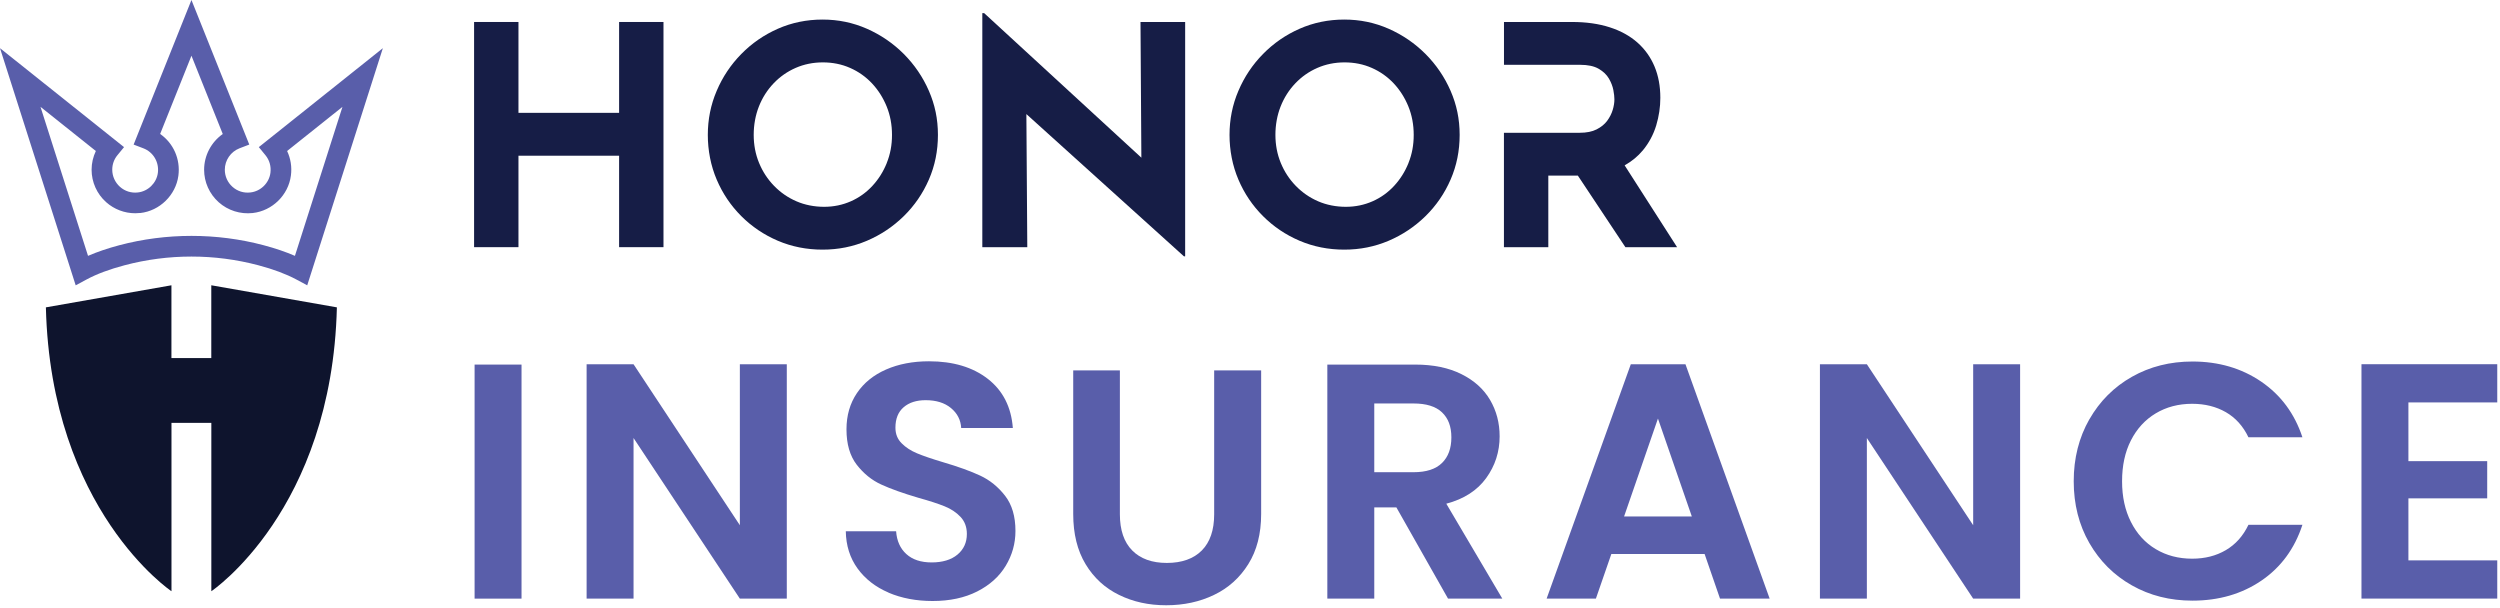<svg xmlns="http://www.w3.org/2000/svg" width="547" height="133" viewBox="0 0 547 133" fill="none"><path d="M46.23 62.42V78.34H37.51V62.42L10.04 67.25C11.12 111.69 37.52 129.36 37.52 129.36V92.52H46.24V129.36C46.24 129.36 72.63 111.69 73.71 67.25L46.24 62.42H46.23Z" fill="#0E142D"></path><path d="M30.69 46.61C34.96 46.13 38.46 42.69 39.03 38.45C39.51 34.85 37.96 31.34 35.04 29.31L41.89 12.19L48.74 29.32C46.21 31.1 44.66 34.03 44.66 37.14C44.66 39.85 45.82 42.44 47.85 44.25C49.88 46.06 52.59 46.91 55.3 46.61C59.58 46.13 63.1 42.68 63.65 38.41C63.9 36.54 63.6 34.7 62.82 33.04L74.93 23.38L64.53 55.98C62.52 55.11 60.23 54.33 57.7 53.66C47.42 50.93 36.38 50.93 26.09 53.66C23.56 54.33 21.27 55.11 19.26 55.98L8.86 23.38L20.97 33.04C20.37 34.32 20.04 35.71 20.04 37.13C20.04 39.84 21.2 42.44 23.23 44.24C24.98 45.8 27.25 46.66 29.59 46.66C29.95 46.66 30.32 46.64 30.68 46.6M29.23 31.63L31.37 32.45C33.55 33.28 34.85 35.5 34.54 37.84C34.24 40.06 32.4 41.86 30.17 42.11C28.72 42.28 27.31 41.83 26.24 40.87C25.18 39.92 24.56 38.56 24.56 37.13C24.56 35.96 24.95 34.86 25.69 33.96L27.14 32.19L0 10.54L16.56 62.43L18.96 61.14C21.17 59.95 23.96 58.91 27.25 58.04C36.83 55.5 46.95 55.5 56.53 58.04C59.82 58.91 62.61 59.96 64.82 61.14L67.22 62.43L83.77 10.54L56.63 32.19L58.08 33.96C58.97 35.04 59.35 36.41 59.17 37.82C58.88 40.05 57.04 41.86 54.79 42.11C53.33 42.28 51.94 41.84 50.86 40.87C49.79 39.92 49.19 38.56 49.19 37.13C49.19 35.07 50.48 33.19 52.4 32.45L54.54 31.63L41.89 0L29.24 31.63H29.23Z" fill="#595EAA"></path><path d="M114.11 79.77V130.98H103.84V79.77H114.11Z" fill="#595EAA"></path><path d="M172.15 130.98H161.88L138.62 95.84V130.98H128.35V79.7H138.62L161.88 114.92V79.7H172.15V130.98Z" fill="#595EAA"></path><path d="M194.42 129.66C191.56 128.44 189.3 126.68 187.63 124.38C185.97 122.08 185.11 119.37 185.06 116.24H196.07C196.22 118.34 196.96 120.01 198.31 121.23C199.65 122.45 201.5 123.06 203.85 123.06C206.2 123.06 208.13 122.49 209.5 121.34C210.87 120.19 211.55 118.69 211.55 116.83C211.55 115.31 211.08 114.07 210.16 113.09C209.24 112.11 208.07 111.34 206.68 110.78C205.29 110.22 203.37 109.59 200.92 108.91C197.59 107.93 194.89 106.97 192.81 106.01C190.73 105.06 188.95 103.61 187.45 101.68C185.96 99.75 185.21 97.17 185.21 93.94C185.21 90.91 185.97 88.27 187.49 86.02C189.01 83.77 191.13 82.05 193.87 80.85C196.61 79.65 199.74 79.05 203.26 79.05C208.54 79.05 212.83 80.33 216.14 82.9C219.44 85.47 221.26 89.05 221.61 93.65H210.31C210.21 91.89 209.47 90.44 208.07 89.28C206.68 88.13 204.83 87.56 202.53 87.56C200.52 87.56 198.92 88.07 197.72 89.1C196.52 90.13 195.92 91.62 195.92 93.58C195.92 94.95 196.37 96.09 197.28 96.99C198.18 97.9 199.31 98.63 200.66 99.19C202 99.75 203.9 100.4 206.34 101.13C209.67 102.11 212.38 103.09 214.48 104.07C216.58 105.05 218.39 106.52 219.91 108.47C221.43 110.43 222.18 112.99 222.18 116.17C222.18 118.91 221.47 121.45 220.05 123.8C218.63 126.15 216.55 128.02 213.81 129.41C211.07 130.8 207.82 131.5 204.05 131.5C200.48 131.5 197.26 130.89 194.4 129.67L194.42 129.66Z" fill="#595EAA"></path><path d="M316.83 130.98L305.53 111.02H300.69V130.98H290.42V79.77H309.64C313.6 79.77 316.98 80.47 319.76 81.86C322.55 83.25 324.64 85.14 326.03 87.51C327.42 89.88 328.12 92.54 328.12 95.47C328.12 98.84 327.14 101.89 325.18 104.6C323.22 107.31 320.31 109.19 316.45 110.21L328.7 130.97H316.81L316.83 130.98ZM300.69 103.32H309.27C312.06 103.32 314.14 102.65 315.51 101.3C316.88 99.96 317.56 98.09 317.56 95.69C317.56 93.29 316.87 91.52 315.51 90.22C314.14 88.92 312.06 88.28 309.27 88.28H300.69V103.32Z" fill="#595EAA"></path><path d="M372.96 121.22H352.56L349.18 130.98H338.4L356.82 79.7H368.78L387.2 130.98H376.34L372.97 121.22H372.96ZM370.17 113L362.76 91.58L355.35 113H370.17Z" fill="#595EAA"></path><path d="M442 130.98H431.73L408.47 95.84V130.98H398.2V79.7H408.47L431.73 114.92V79.7H442V130.98Z" fill="#595EAA"></path><path d="M457.15 91.76C459.43 87.77 462.53 84.67 466.47 82.44C470.41 80.21 474.82 79.1 479.71 79.1C485.43 79.1 490.45 80.57 494.75 83.5C499.05 86.44 502.06 90.49 503.77 95.68H491.96C490.79 93.23 489.13 91.4 487.01 90.18C484.88 88.96 482.431 88.35 479.641 88.35C476.661 88.35 474 89.05 471.68 90.44C469.36 91.83 467.55 93.8 466.25 96.35C464.95 98.89 464.31 101.88 464.31 105.3C464.31 108.72 464.96 111.65 466.25 114.21C467.55 116.78 469.35 118.76 471.68 120.15C474 121.54 476.661 122.24 479.641 122.24C482.431 122.24 484.88 121.62 487.01 120.37C489.14 119.12 490.79 117.28 491.96 114.83H503.77C502.06 120.06 499.06 124.14 494.78 127.05C490.5 129.96 485.471 131.42 479.701 131.42C474.811 131.42 470.39 130.31 466.46 128.08C462.52 125.86 459.421 122.76 457.141 118.8C454.871 114.84 453.73 110.34 453.73 105.3C453.73 100.26 454.871 95.75 457.141 91.76H457.15Z" fill="#595EAA"></path><path d="M526.96 88.06V100.9H544.2V109.04H526.96V122.61H546.4V130.97H516.69V79.69H546.4V88.05H526.96V88.06Z" fill="#595EAA"></path><path d="M245.03 81.04V112.53C245.03 115.98 245.93 118.62 247.73 120.44C249.53 122.26 252.05 123.17 255.31 123.17C258.57 123.17 261.16 122.26 262.96 120.44C264.76 118.62 265.66 115.98 265.66 112.53V81.04H275.94V112.46C275.94 116.79 275 120.44 273.13 123.43C271.26 126.42 268.76 128.67 265.62 130.17C262.49 131.68 259 132.43 255.16 132.43C251.32 132.43 247.93 131.68 244.85 130.17C241.76 128.66 239.32 126.42 237.52 123.43C235.72 120.44 234.82 116.79 234.82 112.46V81.04H245.02H245.03Z" fill="#595EAA"></path><path d="M135.46 24.69H113.44V4.81H103.73V54.08H113.44V34.07H135.46V54.08H145.17V4.81H135.46V24.69Z" fill="#161D46"></path><path d="M197.75 11.81C195.41 9.47 192.72 7.63 189.68 6.29C186.64 4.95 183.41 4.28 179.97 4.28C176.53 4.28 173.23 4.95 170.2 6.29C167.16 7.63 164.5 9.47 162.2 11.81C159.9 14.15 158.1 16.84 156.81 19.88C155.51 22.92 154.87 26.13 154.87 29.52C154.87 32.91 155.52 36.26 156.81 39.29C158.1 42.33 159.9 44.99 162.2 47.29C164.5 49.59 167.16 51.38 170.2 52.68C173.23 53.97 176.49 54.62 179.97 54.62C183.45 54.62 186.64 53.97 189.68 52.68C192.71 51.39 195.4 49.59 197.75 47.29C200.09 44.99 201.92 42.33 203.24 39.29C204.56 36.26 205.22 33 205.22 29.52C205.22 26.04 204.56 22.91 203.24 19.88C201.92 16.85 200.09 14.16 197.75 11.81ZM194.04 35.64C193.28 37.54 192.23 39.21 190.89 40.66C189.55 42.11 187.98 43.24 186.17 44.04C184.36 44.84 182.41 45.25 180.31 45.25C178.21 45.25 176.1 44.85 174.25 44.04C172.4 43.24 170.77 42.11 169.36 40.66C167.95 39.21 166.86 37.54 166.08 35.64C165.3 33.74 164.91 31.7 164.91 29.52C164.91 27.34 165.29 25.21 166.05 23.29C166.81 21.37 167.88 19.69 169.26 18.24C170.64 16.79 172.25 15.66 174.08 14.86C175.91 14.06 177.9 13.65 180.04 13.65C182.18 13.65 184.17 14.05 186 14.86C187.83 15.66 189.42 16.79 190.79 18.24C192.15 19.69 193.22 21.38 194 23.29C194.78 25.21 195.17 27.28 195.17 29.52C195.17 31.76 194.79 33.75 194.03 35.64H194.04Z" fill="#161D46"></path><path d="M249.731 34.5L215.331 2.87H214.931V54.08H224.771L224.571 24.96L259.051 56.09H259.311V4.81H249.541L249.731 34.5Z" fill="#161D46"></path><path d="M311.901 11.81C309.561 9.47 306.871 7.63 303.831 6.29C300.791 4.95 297.561 4.28 294.121 4.28C290.681 4.28 287.38 4.95 284.35 6.29C281.31 7.63 278.65 9.47 276.35 11.81C274.05 14.15 272.251 16.84 270.961 19.88C269.661 22.92 269.021 26.13 269.021 29.52C269.021 32.91 269.671 36.26 270.961 39.29C272.251 42.33 274.05 44.99 276.35 47.29C278.65 49.59 281.31 51.38 284.35 52.68C287.38 53.97 290.641 54.62 294.121 54.62C297.601 54.62 300.791 53.97 303.831 52.68C306.861 51.39 309.551 49.59 311.901 47.29C314.241 44.99 316.071 42.33 317.391 39.29C318.711 36.26 319.371 33 319.371 29.52C319.371 26.04 318.711 22.91 317.391 19.88C316.071 16.85 314.241 14.16 311.901 11.81ZM308.19 35.64C307.43 37.54 306.38 39.21 305.04 40.66C303.7 42.11 302.13 43.24 300.32 44.04C298.51 44.84 296.561 45.25 294.461 45.25C292.361 45.25 290.251 44.85 288.401 44.04C286.551 43.24 284.92 42.11 283.51 40.66C282.1 39.21 281.01 37.54 280.23 35.64C279.45 33.74 279.061 31.7 279.061 29.52C279.061 27.34 279.441 25.21 280.201 23.29C280.961 21.37 282.03 19.69 283.41 18.24C284.79 16.79 286.4 15.66 288.23 14.86C290.06 14.06 292.05 13.65 294.19 13.65C296.33 13.65 298.321 14.05 300.151 14.86C301.981 15.66 303.57 16.79 304.94 18.24C306.3 19.69 307.371 21.38 308.151 23.29C308.931 25.21 309.32 27.28 309.32 29.52C309.32 31.76 308.941 33.75 308.181 35.64H308.19Z" fill="#161D46"></path><path d="M359.431 32.93C360.791 31.28 361.771 29.45 362.381 27.44C362.981 25.43 363.281 23.42 363.281 21.41C363.281 18.87 362.861 16.58 362.011 14.55C361.161 12.52 359.921 10.78 358.291 9.33C356.661 7.88 354.641 6.76 352.231 5.98C349.821 5.2 347.071 4.81 344.001 4.81H329.071V14.18H345.741C347.441 14.18 348.791 14.47 349.791 15.05C350.791 15.63 351.541 16.35 352.031 17.19C352.521 18.04 352.841 18.87 353.001 19.7C353.161 20.53 353.231 21.21 353.231 21.74C353.231 22.45 353.111 23.23 352.861 24.05C352.611 24.88 352.211 25.67 351.651 26.43C351.091 27.19 350.321 27.81 349.341 28.31C348.361 28.81 347.131 29.05 345.661 29.05H329.061V54.09H338.771V38.42H345.231L355.641 54.09H366.951L355.471 36.18C357.041 35.29 358.361 34.21 359.421 32.93H359.431Z" fill="#161D46"></path></svg>